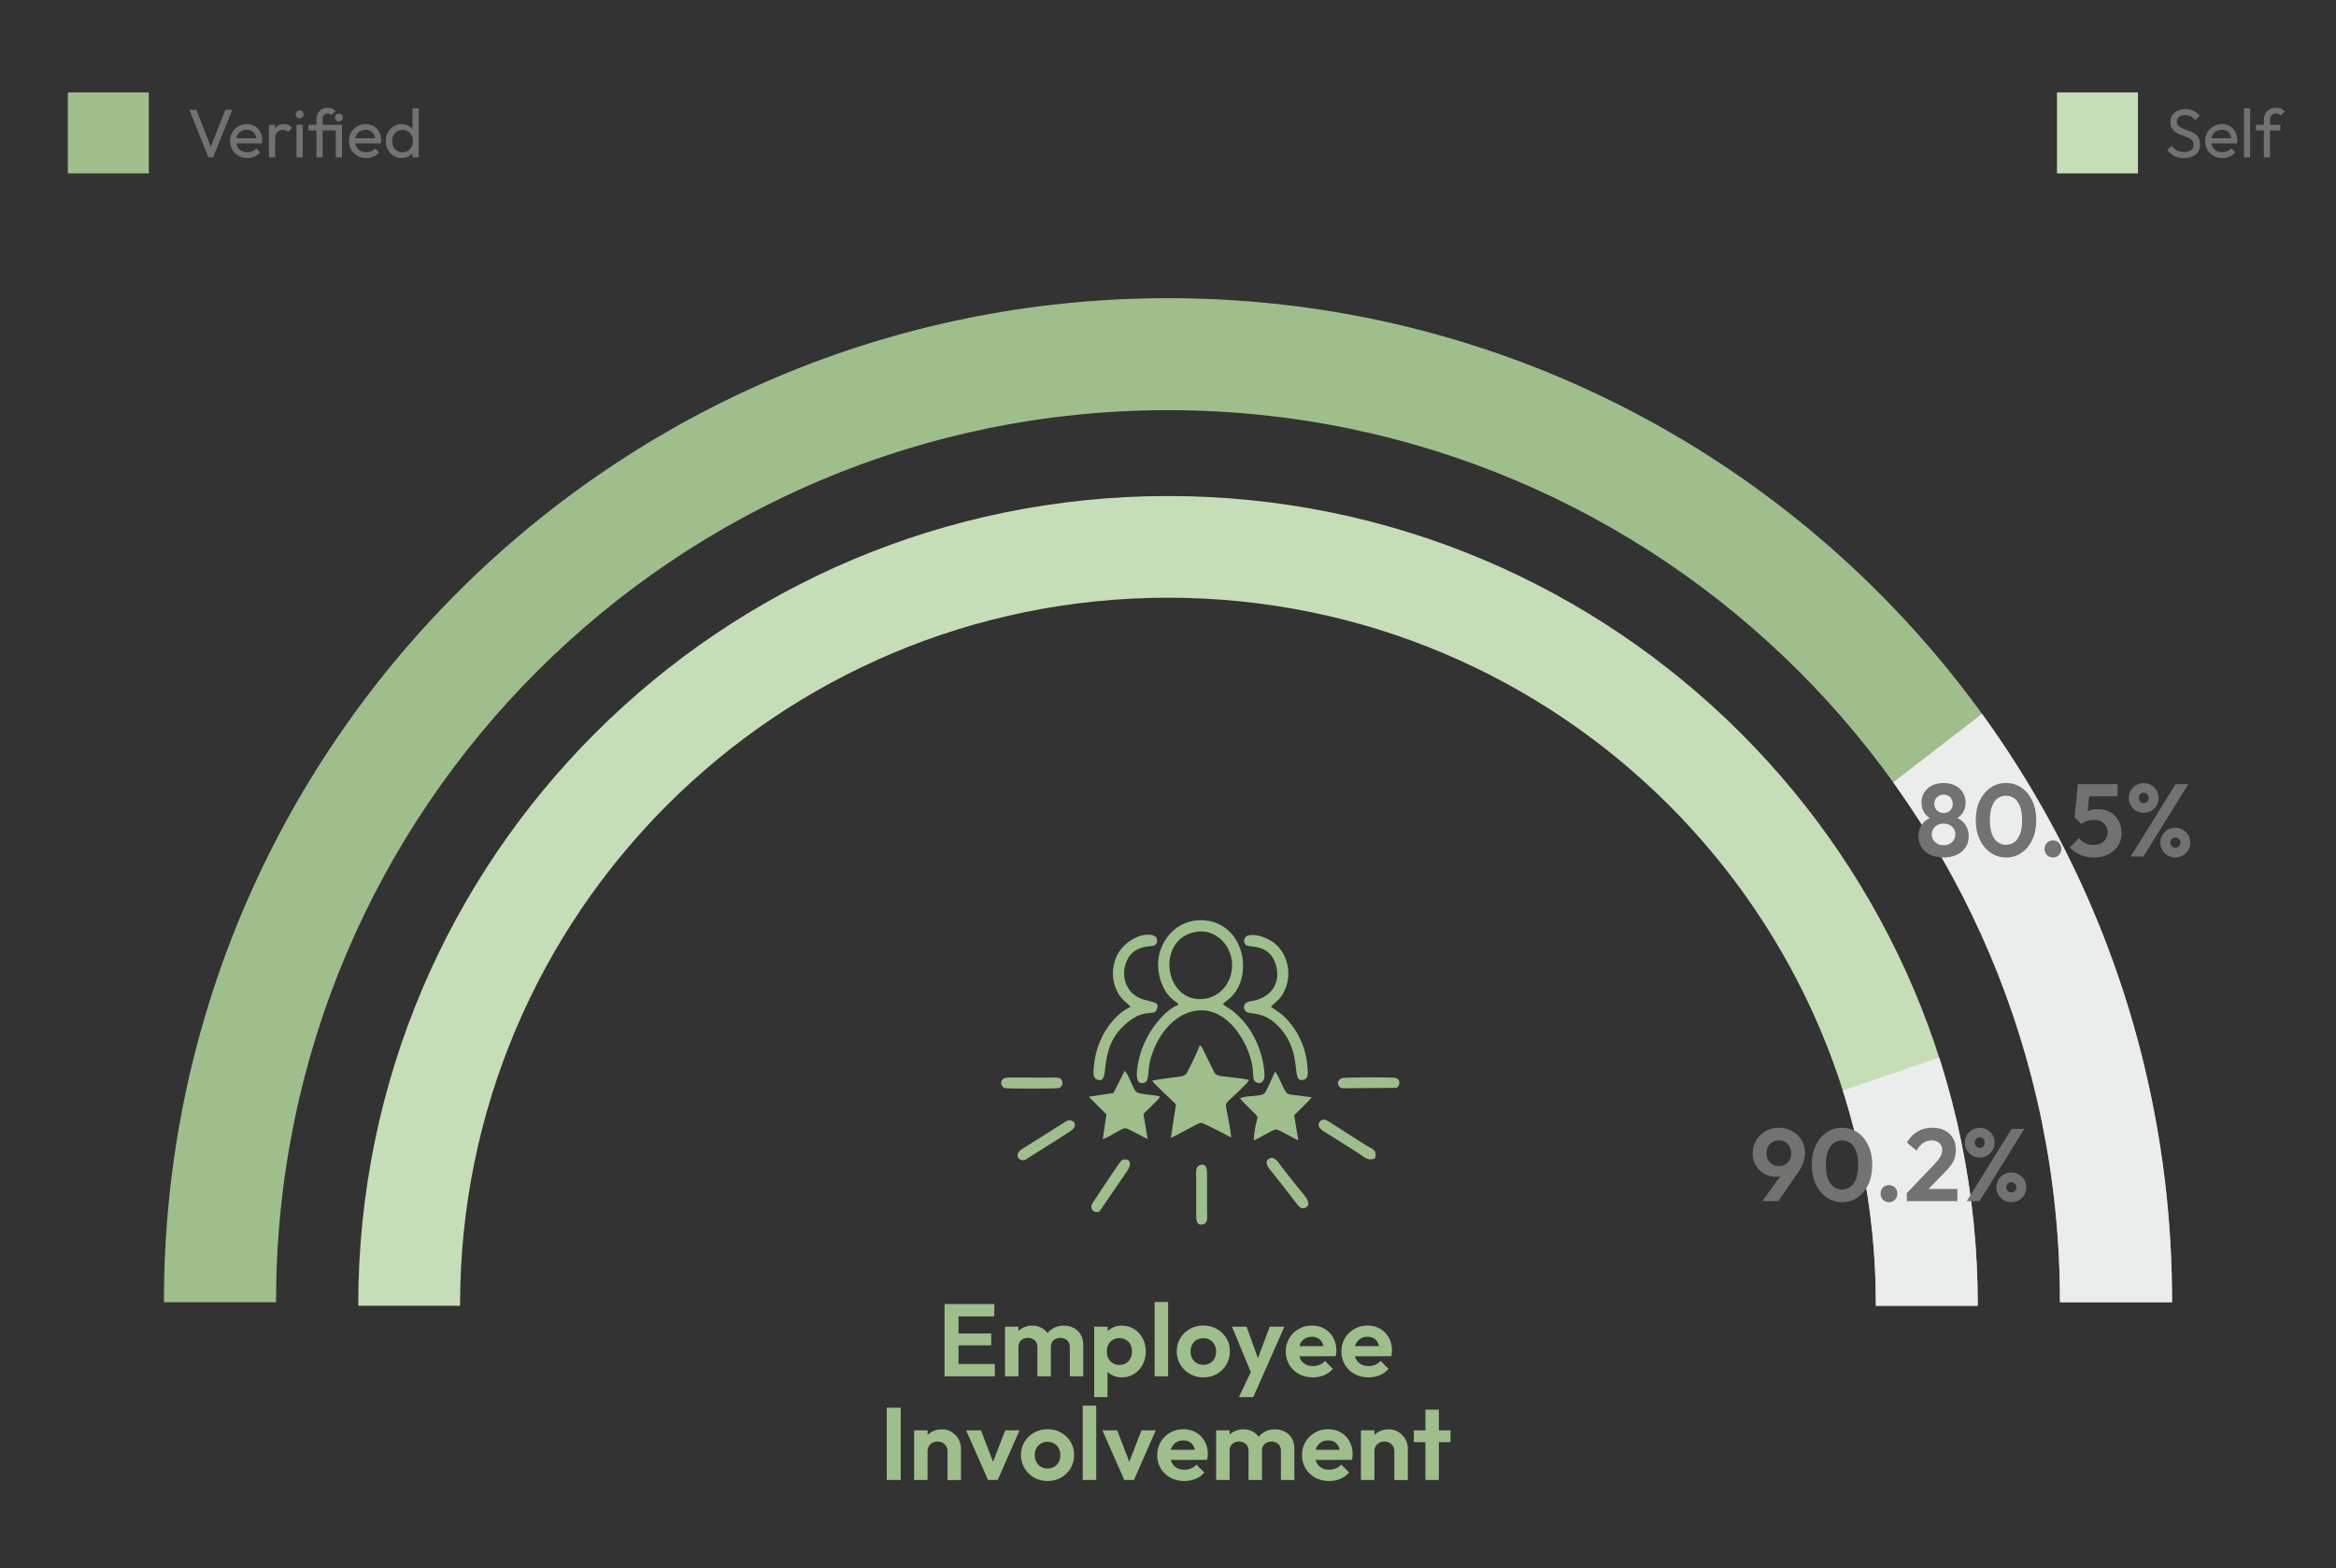 <?xml version="1.0" encoding="UTF-8"?>
<!DOCTYPE svg PUBLIC "-//W3C//DTD SVG 1.1//EN" "http://www.w3.org/Graphics/SVG/1.1/DTD/svg11.dtd">
<!-- Creator: CorelDRAW 2018 (64-Bit) -->
<svg xmlns="http://www.w3.org/2000/svg" xml:space="preserve" width="72.123mm" height="48.415mm" version="1.1" style="shape-rendering:geometricPrecision; text-rendering:geometricPrecision; image-rendering:optimizeQuality; fill-rule:evenodd; clip-rule:evenodd"
viewBox="0 0 3227.71 2166.71"
 xmlns:xlink="http://www.w3.org/1999/xlink">
 <rect x="0" y="0" width="3227.71" height="2166.71" fill="#333333" stroke="none"/>
 <defs>
  <style type="text/css">
   <![CDATA[
    .fil0 {fill:none}
    .fil4 {fill:#EBECEC}
    .fil5 {fill:#9EBE8C}
    .fil2 {fill:#9EBE8C}
    .fil3 {fill:#C6DEB7}
    .fil6 {fill:#727271;fill-rule:nonzero}
    .fil1 {fill:#9EBE8C;fill-rule:nonzero}
   ]]>
  </style>
   <clipPath id="id0">
    <path d="M495.03 1802.66c0,-617.08 500.9,-1117.31 1118.82,-1117.31 617.91,0 1118.81,500.24 1118.81,1117.31l-0.02 1.5 -140.67 0 0.02 -1.5c0,-539.49 -437.93,-976.84 -978.15,-976.84 -540.23,0 -978.16,437.34 -978.16,976.84l0.02 1.5 -140.67 0 -0.02 -1.5z"/>
   </clipPath>
   <clipPath id="id1">
    <path d="M226.52 1797.68c0,-765.32 621.12,-1385.72 1387.34,-1385.72 766.2,0 1387.33,620.41 1387.33,1385.72l-0.02 1.61 -154.92 0 0.02 -1.61c0,-679.85 -551.77,-1230.98 -1232.4,-1230.98 -680.65,0 -1232.41,551.13 -1232.41,1230.98l0.02 1.61 -154.92 0 -0.02 -1.61z"/>
   </clipPath>
 </defs>
 <g id="Layer_x0020_1">
  <polygon class="fil0" points="-0,0 3227.71,0 3227.71,2166.71 -0,2166.71 "/>
  <path class="fil1" d="M1305.09 1901.61l0 -99.89 19.32 0 0 99.89 -19.32 0zm14.21 0l0 -17.05 55.27 0 0 17.05 -55.27 0zm0 -42.77l0 -16.48 50.3 0 0 16.48 -50.3 0zm0 -40.07l0 -17.05 54.56 0 0 17.05 -54.56 0zm69.34 82.84l0 -68.63 18.61 0 0 68.63 -18.61 0zm44.76 0l0 -40.5c0,-3.98 -1.26,-7.08 -3.77,-9.3 -2.51,-2.23 -5.61,-3.34 -9.3,-3.34 -2.47,0 -4.69,0.5 -6.68,1.49 -1.99,0.99 -3.55,2.44 -4.69,4.33 -1.14,1.9 -1.71,4.17 -1.71,6.82l-7.25 -3.55c0,-5.3 1.16,-9.89 3.48,-13.78 2.32,-3.88 5.47,-6.89 9.45,-9.02 3.98,-2.13 8.48,-3.2 13.5,-3.2 4.73,0 9.04,1.07 12.93,3.2 3.88,2.13 6.96,5.12 9.24,8.95 2.27,3.84 3.41,8.45 3.41,13.85l0 44.05 -18.61 0zm44.76 0l0 -40.5c0,-3.98 -1.25,-7.08 -3.76,-9.3 -2.51,-2.23 -5.61,-3.34 -9.31,-3.34 -2.37,0 -4.57,0.5 -6.61,1.49 -2.04,0.99 -3.62,2.44 -4.76,4.33 -1.14,1.9 -1.71,4.17 -1.71,6.82l-10.66 -2.56c0.38,-5.5 1.85,-10.26 4.4,-14.28 2.56,-4.03 5.92,-7.15 10.09,-9.38 4.17,-2.22 8.81,-3.34 13.93,-3.34 5.12,0 9.71,1.07 13.78,3.2 4.07,2.13 7.29,5.18 9.66,9.16 2.37,3.98 3.55,8.72 3.55,14.21l0 43.48 -18.61 0zm71.76 1.42c-4.93,0 -9.38,-1.02 -13.36,-3.06 -3.98,-2.04 -7.15,-4.81 -9.52,-8.32 -2.37,-3.5 -3.65,-7.53 -3.84,-12.07l0 -24.3c0.19,-4.55 1.49,-8.59 3.91,-12.15 2.41,-3.55 5.59,-6.37 9.52,-8.45 3.93,-2.09 8.36,-3.13 13.29,-3.13 6.35,0 12.03,1.56 17.05,4.69 5.02,3.12 8.97,7.39 11.86,12.79 2.89,5.4 4.33,11.51 4.33,18.33 0,6.73 -1.45,12.79 -4.33,18.19 -2.89,5.4 -6.85,9.66 -11.86,12.79 -5.02,3.12 -10.7,4.69 -17.05,4.69zm-3.27 -17.19c3.41,0 6.44,-0.78 9.09,-2.35 2.65,-1.56 4.71,-3.74 6.18,-6.54 1.47,-2.79 2.21,-6.04 2.21,-9.73 0,-3.6 -0.74,-6.79 -2.21,-9.59 -1.47,-2.79 -3.53,-4.97 -6.18,-6.53 -2.65,-1.56 -5.68,-2.35 -9.09,-2.35 -3.32,0 -6.3,0.78 -8.95,2.35 -2.65,1.56 -4.71,3.74 -6.18,6.53 -1.47,2.8 -2.2,5.99 -2.2,9.59 0,3.7 0.73,6.94 2.2,9.73 1.47,2.8 3.5,4.98 6.11,6.54 2.6,1.56 5.61,2.35 9.02,2.35zm-34.81 44.48l0 -97.33 18.61 0 0 18.04 -3.13 16.63 2.99 16.62 0 46.04 -18.47 0zm83.55 -28.7l0 -102.73 18.61 0 0 102.73 -18.61 0zm67.35 1.42c-6.91,0 -13.14,-1.59 -18.68,-4.76 -5.54,-3.17 -9.95,-7.48 -13.22,-12.93 -3.27,-5.45 -4.9,-11.53 -4.9,-18.26 0,-6.73 1.61,-12.76 4.83,-18.12 3.22,-5.35 7.63,-9.62 13.22,-12.79 5.59,-3.17 11.79,-4.76 18.61,-4.76 7.01,0 13.29,1.59 18.83,4.76 5.54,3.17 9.92,7.44 13.14,12.79 3.22,5.35 4.83,11.39 4.83,18.12 0,6.73 -1.61,12.81 -4.83,18.26 -3.22,5.45 -7.6,9.76 -13.14,12.93 -5.54,3.17 -11.77,4.76 -18.68,4.76zm-0.14 -17.34c3.5,0 6.61,-0.78 9.31,-2.35 2.7,-1.56 4.78,-3.74 6.25,-6.53 1.47,-2.8 2.2,-5.99 2.2,-9.59 0,-3.6 -0.76,-6.77 -2.27,-9.52 -1.52,-2.75 -3.6,-4.9 -6.25,-6.46 -2.65,-1.57 -5.73,-2.35 -9.24,-2.35 -3.41,0 -6.44,0.78 -9.09,2.35 -2.65,1.56 -4.73,3.71 -6.25,6.46 -1.52,2.75 -2.27,5.92 -2.27,9.52 0,3.6 0.76,6.8 2.27,9.59 1.52,2.79 3.6,4.97 6.25,6.53 2.65,1.56 5.68,2.35 9.09,2.35zm68.35 16.48l-28.7 -69.2 20.18 0 19.04 52.86 -6.82 0 19.75 -52.86 20.32 0 -30.55 69.05 -13.21 0.14zm-19.04 28.14l20.89 -44.19 11.37 15.91 -12.5 28.28 -19.75 0zm102.02 -27.28c-7.2,0 -13.6,-1.54 -19.18,-4.62 -5.59,-3.08 -10.02,-7.32 -13.29,-12.72 -3.27,-5.4 -4.9,-11.56 -4.9,-18.47 0,-6.82 1.58,-12.9 4.76,-18.25 3.17,-5.35 7.51,-9.62 13,-12.79 5.5,-3.17 11.6,-4.76 18.33,-4.76 6.63,0 12.48,1.49 17.55,4.48 5.07,2.98 9.05,7.06 11.94,12.22 2.89,5.16 4.34,11.01 4.34,17.55 0,1.23 -0.07,2.49 -0.21,3.77 -0.14,1.28 -0.4,2.72 -0.78,4.33l-57.69 0.14 0 -13.93 49.02 -0.14 -7.53 5.83c-0.19,-4.07 -0.93,-7.48 -2.2,-10.23 -1.28,-2.75 -3.13,-4.86 -5.54,-6.32 -2.41,-1.47 -5.37,-2.2 -8.88,-2.2 -3.69,0 -6.91,0.83 -9.66,2.49 -2.75,1.66 -4.86,3.98 -6.32,6.96 -1.47,2.98 -2.2,6.51 -2.2,10.58 0,4.17 0.78,7.79 2.35,10.87 1.56,3.08 3.81,5.45 6.75,7.1 2.94,1.66 6.35,2.49 10.23,2.49 3.5,0 6.68,-0.59 9.52,-1.78 2.84,-1.18 5.31,-2.96 7.39,-5.33l10.94 10.94c-3.32,3.88 -7.37,6.82 -12.15,8.81 -4.78,1.99 -9.97,2.99 -15.56,2.99zm76.87 0c-7.2,0 -13.6,-1.54 -19.18,-4.62 -5.59,-3.08 -10.02,-7.32 -13.29,-12.72 -3.27,-5.4 -4.9,-11.56 -4.9,-18.47 0,-6.82 1.58,-12.9 4.76,-18.25 3.17,-5.35 7.51,-9.62 13,-12.79 5.5,-3.17 11.6,-4.76 18.33,-4.76 6.63,0 12.48,1.49 17.55,4.48 5.07,2.98 9.05,7.06 11.94,12.22 2.89,5.16 4.34,11.01 4.34,17.55 0,1.23 -0.07,2.49 -0.21,3.77 -0.14,1.28 -0.4,2.72 -0.78,4.33l-57.69 0.14 0 -13.93 49.02 -0.14 -7.53 5.83c-0.19,-4.07 -0.93,-7.48 -2.2,-10.23 -1.28,-2.75 -3.13,-4.86 -5.54,-6.32 -2.41,-1.47 -5.37,-2.2 -8.88,-2.2 -3.69,0 -6.91,0.83 -9.66,2.49 -2.75,1.66 -4.86,3.98 -6.32,6.96 -1.47,2.98 -2.2,6.51 -2.2,10.58 0,4.17 0.78,7.79 2.35,10.87 1.56,3.08 3.81,5.45 6.75,7.1 2.94,1.66 6.35,2.49 10.23,2.49 3.5,0 6.68,-0.59 9.52,-1.78 2.84,-1.18 5.31,-2.96 7.39,-5.33l10.94 10.94c-3.32,3.88 -7.37,6.82 -12.15,8.81 -4.78,1.99 -9.97,2.99 -15.56,2.99zm-665.55 141.8l0 -99.89 19.32 0 0 99.89 -19.32 0zm83.97 0l0 -39.36c0,-4.07 -1.28,-7.39 -3.84,-9.94 -2.56,-2.56 -5.87,-3.84 -9.94,-3.84 -2.65,0 -5.02,0.57 -7.11,1.71 -2.09,1.14 -3.72,2.75 -4.9,4.83 -1.19,2.09 -1.78,4.5 -1.78,7.25l-7.25 -3.69c0,-5.4 1.16,-10.11 3.48,-14.14 2.32,-4.03 5.54,-7.18 9.66,-9.45 4.12,-2.27 8.79,-3.41 14,-3.41 5.02,0 9.52,1.26 13.5,3.77 3.98,2.51 7.11,5.78 9.38,9.8 2.27,4.03 3.41,8.36 3.41,13l0 43.48 -18.62 0zm-46.18 0l0 -68.63 18.61 0 0 68.63 -18.61 0zm102.16 0l-30.26 -68.63 20.46 0 21.74 56.55 -10.09 0 21.88 -56.55 19.75 0 -30.12 68.63 -13.36 0zm82.27 1.42c-6.91,0 -13.14,-1.59 -18.68,-4.76 -5.54,-3.17 -9.95,-7.48 -13.22,-12.93 -3.27,-5.45 -4.9,-11.53 -4.9,-18.26 0,-6.73 1.61,-12.76 4.83,-18.12 3.22,-5.35 7.63,-9.62 13.22,-12.79 5.59,-3.17 11.79,-4.76 18.61,-4.76 7.01,0 13.29,1.59 18.83,4.76 5.54,3.17 9.92,7.44 13.14,12.79 3.22,5.35 4.83,11.39 4.83,18.12 0,6.73 -1.61,12.81 -4.83,18.26 -3.22,5.45 -7.6,9.76 -13.14,12.93 -5.54,3.17 -11.77,4.76 -18.68,4.76zm-0.14 -17.34c3.5,0 6.61,-0.78 9.31,-2.35 2.7,-1.56 4.78,-3.74 6.25,-6.53 1.47,-2.8 2.2,-5.99 2.2,-9.59 0,-3.6 -0.76,-6.77 -2.27,-9.52 -1.52,-2.75 -3.6,-4.9 -6.25,-6.46 -2.65,-1.57 -5.73,-2.35 -9.24,-2.35 -3.41,0 -6.44,0.78 -9.09,2.35 -2.65,1.56 -4.73,3.71 -6.25,6.46 -1.52,2.75 -2.27,5.92 -2.27,9.52 0,3.6 0.76,6.8 2.27,9.59 1.52,2.79 3.6,4.97 6.25,6.53 2.65,1.56 5.68,2.35 9.09,2.35zm48.74 15.91l0 -102.73 18.61 0 0 102.73 -18.61 0zm57.4 0l-30.26 -68.63 20.46 0 21.74 56.55 -10.09 0 21.88 -56.55 19.75 0 -30.12 68.63 -13.36 0zm82.84 1.42c-7.2,0 -13.6,-1.54 -19.18,-4.62 -5.59,-3.08 -10.02,-7.32 -13.29,-12.72 -3.27,-5.4 -4.9,-11.56 -4.9,-18.47 0,-6.82 1.58,-12.9 4.76,-18.25 3.17,-5.35 7.51,-9.62 13,-12.79 5.5,-3.17 11.6,-4.76 18.33,-4.76 6.63,0 12.48,1.49 17.55,4.48 5.07,2.98 9.05,7.06 11.94,12.22 2.89,5.16 4.34,11.01 4.34,17.55 0,1.23 -0.07,2.49 -0.21,3.77 -0.14,1.28 -0.4,2.72 -0.78,4.33l-57.69 0.14 0 -13.93 49.02 -0.14 -7.53 5.83c-0.19,-4.07 -0.93,-7.48 -2.2,-10.23 -1.28,-2.75 -3.13,-4.86 -5.54,-6.32 -2.41,-1.47 -5.37,-2.2 -8.88,-2.2 -3.69,0 -6.91,0.83 -9.66,2.49 -2.75,1.66 -4.86,3.98 -6.32,6.96 -1.47,2.98 -2.2,6.51 -2.2,10.58 0,4.17 0.78,7.79 2.35,10.87 1.56,3.08 3.81,5.45 6.75,7.1 2.94,1.66 6.35,2.49 10.23,2.49 3.5,0 6.68,-0.59 9.52,-1.78 2.84,-1.18 5.31,-2.96 7.39,-5.33l10.94 10.94c-3.32,3.88 -7.37,6.82 -12.15,8.81 -4.78,1.99 -9.97,2.99 -15.56,2.99zm44.05 -1.42l0 -68.63 18.61 0 0 68.63 -18.61 0zm44.76 0l0 -40.5c0,-3.98 -1.26,-7.08 -3.77,-9.3 -2.51,-2.23 -5.61,-3.34 -9.3,-3.34 -2.47,0 -4.69,0.5 -6.68,1.49 -1.99,0.99 -3.55,2.44 -4.69,4.33 -1.14,1.9 -1.71,4.17 -1.71,6.82l-7.25 -3.55c0,-5.3 1.16,-9.89 3.48,-13.78 2.32,-3.88 5.47,-6.89 9.45,-9.02 3.98,-2.13 8.48,-3.2 13.5,-3.2 4.73,0 9.04,1.07 12.93,3.2 3.88,2.13 6.96,5.12 9.24,8.95 2.27,3.84 3.41,8.45 3.41,13.85l0 44.05 -18.61 0zm44.76 0l0 -40.5c0,-3.98 -1.25,-7.08 -3.76,-9.3 -2.51,-2.23 -5.61,-3.34 -9.31,-3.34 -2.37,0 -4.57,0.5 -6.61,1.49 -2.04,0.99 -3.62,2.44 -4.76,4.33 -1.14,1.9 -1.71,4.17 -1.71,6.82l-10.66 -2.56c0.38,-5.5 1.85,-10.26 4.4,-14.28 2.56,-4.03 5.92,-7.15 10.09,-9.38 4.17,-2.22 8.81,-3.34 13.93,-3.34 5.12,0 9.71,1.07 13.78,3.2 4.07,2.13 7.29,5.18 9.66,9.16 2.37,3.98 3.55,8.72 3.55,14.21l0 43.48 -18.61 0zm66.5 1.42c-7.2,0 -13.6,-1.54 -19.18,-4.62 -5.59,-3.08 -10.02,-7.32 -13.29,-12.72 -3.27,-5.4 -4.9,-11.56 -4.9,-18.47 0,-6.82 1.58,-12.9 4.76,-18.25 3.17,-5.35 7.51,-9.62 13,-12.79 5.5,-3.17 11.6,-4.76 18.33,-4.76 6.63,0 12.48,1.49 17.55,4.48 5.07,2.98 9.05,7.06 11.94,12.22 2.89,5.16 4.34,11.01 4.34,17.55 0,1.23 -0.07,2.49 -0.21,3.77 -0.14,1.28 -0.4,2.72 -0.78,4.33l-57.69 0.14 0 -13.93 49.02 -0.14 -7.53 5.83c-0.19,-4.07 -0.93,-7.48 -2.2,-10.23 -1.28,-2.75 -3.13,-4.86 -5.54,-6.32 -2.41,-1.47 -5.37,-2.2 -8.88,-2.2 -3.69,0 -6.91,0.83 -9.66,2.49 -2.75,1.66 -4.86,3.98 -6.32,6.96 -1.47,2.98 -2.2,6.51 -2.2,10.58 0,4.17 0.78,7.79 2.35,10.87 1.56,3.08 3.81,5.45 6.75,7.1 2.94,1.66 6.35,2.49 10.23,2.49 3.5,0 6.68,-0.59 9.52,-1.78 2.84,-1.18 5.31,-2.96 7.39,-5.33l10.94 10.94c-3.32,3.88 -7.37,6.82 -12.15,8.81 -4.78,1.99 -9.97,2.99 -15.56,2.99zm90.23 -1.42l0 -39.36c0,-4.07 -1.28,-7.39 -3.84,-9.94 -2.56,-2.56 -5.87,-3.84 -9.94,-3.84 -2.65,0 -5.02,0.57 -7.11,1.71 -2.09,1.14 -3.72,2.75 -4.9,4.83 -1.19,2.09 -1.78,4.5 -1.78,7.25l-7.25 -3.69c0,-5.4 1.16,-10.11 3.48,-14.14 2.32,-4.03 5.54,-7.18 9.66,-9.45 4.12,-2.27 8.79,-3.41 14,-3.41 5.02,0 9.52,1.26 13.5,3.77 3.98,2.51 7.11,5.78 9.38,9.8 2.27,4.03 3.41,8.36 3.41,13l0 43.48 -18.62 0zm-46.18 0l0 -68.63 18.61 0 0 68.63 -18.61 0zm89.09 0l0 -97.19 18.61 0 0 97.19 -18.61 0zm-16.06 -52.29l0 -16.34 50.73 0 0 16.34 -50.73 0z"/>
  <path class="fil2" d="M1628.6 1388.22c-16.57,5.48 -35.12,28.71 -43.35,44.62 -5.49,10.62 -9.13,19.57 -11.86,32.22 -1.87,8.67 -7.57,35.67 7.61,30.95 7.93,-2.47 3.44,-14.81 9.3,-34.83 18.31,-62.52 81.19,-93.49 122.5,-31.52 9.01,13.52 16.17,30.45 18.22,47.73 0.88,7.37 -0.9,15.57 5.21,18.25 6.35,2.8 10.79,-2.18 10.96,-9.23 0.14,-5.94 -1.24,-14.5 -2.46,-20.37 -5.71,-27.46 -20.21,-52.24 -41.11,-68.99 -4.47,-3.58 -9.08,-5.67 -13.9,-9.38l2.77 -3.12c1.33,-1.18 1.79,-1.35 3.29,-2.44 38.88,-28.41 25.15,-110.02 -36.2,-110.7 -29.59,-0.33 -50.25,20.75 -57.07,44.15 -6.85,23.52 2.14,53.79 18.9,66.18l5.31 4.14c1.61,1.71 0.38,0.21 1.87,2.34zm25.08 -100.87c-58.05,8.66 -45.54,100.47 11.09,92.6 22.7,-3.16 40.33,-25.32 37.34,-52.24 -2.56,-22.98 -22.91,-44.18 -48.43,-40.37z"/>
  <path class="fil2" d="M1591.95 1493.04c1.9,3.96 26.92,26.68 32.9,32.74l-7.06 46.4c7.82,-2.86 37.55,-20.9 41.78,-20.91 3.06,-0.01 37.41,18.04 41.49,20.43 0.17,-5.73 -4.78,-29.97 -6.37,-38.3 -2.14,-11.29 -1.24,-7.96 16.66,-25.51 2.81,-2.76 4.8,-4.69 7.6,-7.47 1.36,-1.35 2.23,-2.13 3.51,-3.48l3.26 -4.82c-5.71,-1.8 -17.7,-2.75 -24.28,-3.66 -9.48,-1.31 -20.05,-1.07 -23.05,-5.78l-9.66 -19.39c-1.5,-3.08 -2.75,-5.78 -4.54,-9.37 -0.87,-1.75 -1.4,-3 -2.28,-4.62 -0.11,-0.21 -1.29,-2.2 -1.34,-2.28l-2.72 -2.96c-3.46,9.31 -12.73,28.76 -18.12,38.63 -2.89,5.29 -10.16,4.47 -22.76,6.44 -8.19,1.28 -17,2.3 -25.02,3.91z"/>
  <path class="fil2" d="M1562.08 1391.2c-17.99,8.31 -33.2,26.53 -42.03,47.31 -4.74,11.15 -7.55,22.23 -8.66,35.14 -0.62,7.21 -1.65,15.45 3.99,17.74 21,8.53 -0.36,-38.59 37.03,-73.94 27.94,-26.42 40.77,-12.56 45.53,-21.81 9.04,-17.57 -21.61,-6.31 -37.13,-27.58 -7.04,-9.65 -9.69,-21.9 -5.87,-35.13 8.17,-28.27 34.87,-24.25 39.74,-26.49 6.23,-2.87 5.18,-11.53 -0.41,-13.77 -14.2,-5.69 -45.39,7.2 -53.91,35.01 -3.91,12.76 -3.39,26.58 1.55,38.43 2.33,5.58 4.77,9.38 8.39,13.64 3.37,3.97 9.61,8.23 11.77,11.46z"/>
  <path class="fil2" d="M1756.14 1391.17c2.95,-3.95 7.77,-6.85 11.15,-10.72 19.74,-22.64 16.3,-59.95 -7.29,-78.09 -6.49,-4.99 -23.36,-12.95 -35.29,-9.85 -6.56,1.71 -7.39,9.84 -3.03,13.33 4.6,3.67 31.96,-2.17 40.95,26.35 7.64,24.23 -4.39,47.02 -35.62,51.43 -5.72,0.81 -10.56,5.33 -7.06,12.05 4.42,8.48 22.62,-1.77 45.76,21.68 37.32,37.82 15.64,80.66 36.09,74.35 6.61,-2.04 5.28,-10.35 4.82,-16.7 -1.75,-24.21 -10.54,-45.97 -25.73,-63.54 -8.27,-9.57 -12.57,-12.15 -24.75,-20.29z"/>
  <path class="fil2" d="M1713.38 1517.66c1.52,2.19 7.04,7.6 9.92,10.58 22.86,23.58 11.9,4.14 8.91,47.47 6.87,-2.25 25.97,-15.14 30.64,-15.14 5.28,0 23.15,12.11 31.04,14.75l-5.72 -34.38c5.86,-6.2 20.93,-19.99 24.07,-24.93 -5.92,-0.62 -12.43,-1.62 -18.47,-2.43 -6.51,-0.88 -14.17,-0.44 -17.14,-4.97 -5.78,-8.78 -8.73,-20.59 -14.75,-28.06 -2,4.59 -11.94,26.57 -13.92,29.18 -4.83,6.38 -26.87,2.99 -34.57,7.94z"/>
  <path class="fil2" d="M1538.57 1510.11l-34.2 5.2 24.44 24.39 -5.06 34.22c7.93,-2.3 25.9,-14.76 30.43,-15.18 4.2,-0.39 25.01,12.68 31.53,14.72l-5.69 -33.72c0.7,-3.13 20.24,-18.84 22.7,-24.49 -6.68,-3.41 -29.77,-2 -33.83,-7.79 -5.36,-7.63 -9.15,-22.3 -14.9,-27.99l-15.42 30.64z"/>
  <path class="fil2" d="M1899.88 1600.29c3.67,-11.94 -4.51,-12.81 -13.22,-18.42 -7.01,-4.51 -13.73,-8.78 -20.63,-13.06l-30.42 -19.49c-3.84,-2.53 -8.63,-3.68 -11.84,0.23 -6.9,8.43 7.03,14.63 12.25,17.94 7.01,4.43 13.65,8.53 20.65,13 7.75,4.95 13.22,8.33 20.59,13.11 7.53,4.88 12.99,11.34 22.62,6.68z"/>
  <path class="fil2" d="M1473.87 1548.78l-61.33 38.55c-12.89,8.21 -4.35,18.55 4.41,14.97l40.55 -25.62c7.48,-4.62 13.13,-8.5 20.48,-13.13 14.55,-9.15 3.96,-18.72 -4.11,-14.77z"/>
  <path class="fil2" d="M1388.99 1489.29c-8.04,2.46 -6.72,12.16 -0.62,14.04 3.79,1.17 72.19,0.82 74.73,0.02 6.38,-2.01 6.95,-12.05 -0.16,-14.07 -3.44,-0.98 -20.15,-0.35 -25,-0.35 -7.54,0 -45.07,-0.83 -48.95,0.36z"/>
  <path class="fil2" d="M1753.36 1600.98c-8.52,5.13 1.69,15.33 5.18,19.62 5.1,6.27 9.42,12.11 14.33,18.21l20.79 26.8c2.67,3.17 6.44,5.2 10.83,2.76 10.18,-5.64 -5.52,-20.52 -11.85,-28.46l-20.94 -26.6c-3.69,-4.71 -10.05,-17.32 -18.33,-12.33z"/>
  <path class="fil2" d="M1550.12 1603c-3.2,2.02 -31.94,46.7 -38.28,55.86 -2.19,3.17 -5.02,6.55 -3.37,11.1 1.41,3.89 6.29,6.2 10.97,3.57l38.18 -55.89c10.16,-15.41 -3.02,-17.48 -7.5,-14.64z"/>
  <path class="fil2" d="M1853.7 1489.83c-7.72,3.55 -5.87,12.24 1.01,13.75l74.63 -0.55c5.44,-2.31 6.59,-12.24 -1.96,-13.87 -4.22,-0.81 -69.89,-1.07 -73.68,0.67z"/>
  <path class="fil2" d="M1657.9 1609.78c-7.01,2.31 -5.02,12.31 -5.01,19.29l-0.03 48.77c-0.07,7.42 -0,16.24 9.82,13.66 7.05,-1.85 5.12,-11.31 5.11,-19.49l0.03 -48.76c0.08,-7.45 -0.29,-16.64 -9.92,-13.46z"/>
  <path class="fil3" d="M495.03 1802.66c0,-617.08 500.9,-1117.31 1118.82,-1117.31 617.91,0 1118.81,500.24 1118.81,1117.31l-0.02 1.5 -140.67 0 0.02 -1.5c0,-539.49 -437.93,-976.84 -978.15,-976.84 -540.23,0 -978.16,437.34 -978.16,976.84l0.02 1.5 -140.67 0 -0.02 -1.5z"/>
  <g style="clip-path:url(#id0)">
   <g id="_2036252428128">
    <polygon id="1" class="fil4" points="2572.2,1908.71 2514.93,1517.59 2702.97,1452.91 2789.9,1812.95 "/>
   </g>
  </g>
  <path class="fil0" d="M495.03 1802.66c0,-617.08 500.9,-1117.31 1118.82,-1117.31 617.91,0 1118.81,500.24 1118.81,1117.31l-0.02 1.5 -140.67 0 0.02 -1.5c0,-539.49 -437.93,-976.84 -978.15,-976.84 -540.23,0 -978.16,437.34 -978.16,976.84l0.02 1.5 -140.67 0 -0.02 -1.5z"/>
  <path class="fil5" d="M226.52 1797.68c0,-765.32 621.12,-1385.72 1387.34,-1385.72 766.2,0 1387.33,620.41 1387.33,1385.72l-0.02 1.61 -154.92 0 0.02 -1.61c0,-679.85 -551.77,-1230.98 -1232.4,-1230.98 -680.65,0 -1232.41,551.13 -1232.41,1230.98l0.02 1.61 -154.92 0 -0.02 -1.61z"/>
  <g style="clip-path:url(#id1)">
   <g id="_2036252413088">
    <polygon id="1" class="fil4" points="2703.89,1891.81 2588.53,1101.97 2756.67,972.36 3237.65,1864.58 "/>
   </g>
  </g>
  <path class="fil0" d="M226.52 1797.68c0,-765.32 621.12,-1385.72 1387.34,-1385.72 766.2,0 1387.33,620.41 1387.33,1385.72l-0.02 1.61 -154.92 0 0.02 -1.61c0,-679.85 -551.77,-1230.98 -1232.4,-1230.98 -680.65,0 -1232.41,551.13 -1232.41,1230.98l0.02 1.61 -154.92 0 -0.02 -1.61z"/>
  <path class="fil6" d="M2435.05 1659.57l30.41 -42.35 6.96 -2.13c-1.14,2.18 -2.44,4.1 -3.91,5.76 -1.47,1.66 -3.34,2.91 -5.61,3.76 -2.27,0.85 -5.25,1.28 -8.95,1.28 -5.87,0 -11.25,-1.4 -16.13,-4.19 -4.88,-2.8 -8.78,-6.65 -11.72,-11.58 -2.94,-4.93 -4.4,-10.56 -4.4,-16.91 0,-6.44 1.61,-12.34 4.83,-17.69 3.22,-5.35 7.58,-9.59 13.07,-12.72 5.5,-3.12 11.6,-4.69 18.33,-4.69 6.82,0 12.96,1.57 18.4,4.69 5.45,3.13 9.76,7.29 12.93,12.5 3.17,5.21 4.76,11.04 4.76,17.48 0,8.81 -3.08,17.72 -9.24,26.71l-27.71 40.07 -22.03 0zm22.88 -48.45c3.32,0 6.25,-0.76 8.81,-2.27 2.56,-1.51 4.57,-3.62 6.04,-6.32 1.47,-2.7 2.2,-5.71 2.2,-9.02 0,-3.5 -0.73,-6.58 -2.2,-9.24 -1.47,-2.65 -3.48,-4.76 -6.04,-6.32 -2.56,-1.57 -5.5,-2.35 -8.81,-2.35 -3.32,0 -6.27,0.78 -8.88,2.35 -2.6,1.56 -4.65,3.67 -6.11,6.32 -1.47,2.65 -2.2,5.73 -2.2,9.24 0,3.41 0.73,6.44 2.2,9.09 1.47,2.65 3.53,4.74 6.18,6.25 2.65,1.52 5.59,2.27 8.81,2.27zm87.53 49.88c-7.86,0 -14.97,-2.13 -21.31,-6.4 -6.35,-4.26 -11.39,-10.28 -15.14,-18.05 -3.74,-7.76 -5.61,-16.81 -5.61,-27.14 0,-10.32 1.85,-19.32 5.54,-26.99 3.7,-7.68 8.69,-13.64 14.99,-17.91 6.3,-4.26 13.33,-6.4 21.1,-6.4 7.96,0 15.09,2.13 21.38,6.4 6.3,4.26 11.3,10.26 14.99,17.98 3.69,7.72 5.54,16.79 5.54,27.21 0,10.32 -1.85,19.35 -5.54,27.07 -3.7,7.72 -8.67,13.69 -14.92,17.91 -6.25,4.22 -13.26,6.32 -21.03,6.32zm-0.28 -17.48c4.55,0 8.48,-1.28 11.79,-3.84 3.32,-2.56 5.89,-6.35 7.74,-11.37 1.85,-5.02 2.77,-11.27 2.77,-18.76 0,-7.48 -0.92,-13.73 -2.77,-18.76 -1.85,-5.02 -4.45,-8.78 -7.81,-11.3 -3.37,-2.51 -7.32,-3.77 -11.86,-3.77 -4.45,0 -8.34,1.26 -11.65,3.77 -3.32,2.51 -5.89,6.25 -7.74,11.22 -1.85,4.97 -2.77,11.2 -2.77,18.68 0,7.58 0.92,13.88 2.77,18.9 1.85,5.02 4.43,8.81 7.74,11.37 3.32,2.56 7.25,3.84 11.8,3.84zm64.93 17.48c-3.41,0 -6.2,-1.14 -8.38,-3.41 -2.18,-2.27 -3.27,-5.07 -3.27,-8.38 0,-3.32 1.09,-6.11 3.27,-8.38 2.18,-2.27 4.97,-3.41 8.38,-3.41 3.32,0 6.06,1.14 8.24,3.41 2.17,2.27 3.27,5.07 3.27,8.38 0,3.32 -1.09,6.11 -3.27,8.38 -2.18,2.28 -4.93,3.41 -8.24,3.41zm24.58 -12.51l37.65 -39.36c2.65,-2.84 4.81,-5.37 6.47,-7.6 1.66,-2.22 2.86,-4.36 3.62,-6.4 0.76,-2.04 1.14,-4.09 1.14,-6.18 0,-4.17 -1.35,-7.43 -4.05,-9.81 -2.7,-2.37 -6.18,-3.55 -10.45,-3.55 -4.36,0 -8.22,1.14 -11.58,3.41 -3.36,2.27 -6.51,5.87 -9.45,10.8l-13.22 -11.23c3.98,-6.72 8.93,-11.81 14.85,-15.27 5.92,-3.45 12.72,-5.19 20.39,-5.19 6.54,0 12.24,1.28 17.12,3.84 4.88,2.56 8.65,6.11 11.3,10.66 2.65,4.55 3.98,9.85 3.98,15.91 0,4.07 -0.5,7.77 -1.49,11.08 -0.99,3.32 -2.65,6.61 -4.97,9.88 -2.32,3.27 -5.52,6.94 -9.59,11.01l-27.42 27.99 -24.3 0zm0 11.09l0 -11.09 16.48 -5.68 53.43 0 0 16.77 -69.91 0zm100.6 -60.25c-3.7,0 -7.13,-0.92 -10.3,-2.77 -3.17,-1.85 -5.66,-4.34 -7.46,-7.46 -1.8,-3.13 -2.7,-6.58 -2.7,-10.37 0,-3.88 0.9,-7.34 2.7,-10.37 1.8,-3.03 4.26,-5.47 7.39,-7.32 3.13,-1.84 6.58,-2.77 10.37,-2.77 3.88,0 7.41,0.93 10.58,2.77 3.17,1.85 5.66,4.29 7.46,7.32 1.8,3.03 2.7,6.49 2.7,10.37 0,3.79 -0.92,7.25 -2.77,10.37 -1.85,3.12 -4.31,5.61 -7.39,7.46 -3.08,1.85 -6.61,2.77 -10.58,2.77zm0 -13.5c2.18,0 3.88,-0.66 5.12,-1.99 1.23,-1.32 1.85,-3.03 1.85,-5.12 0,-2.08 -0.64,-3.79 -1.92,-5.12 -1.28,-1.32 -2.96,-1.99 -5.04,-1.99 -1.99,0 -3.6,0.66 -4.83,1.99 -1.23,1.33 -1.84,3.03 -1.84,5.12 0,2.09 0.61,3.79 1.84,5.12 1.23,1.33 2.84,1.99 4.83,1.99zm43.76 75.17c-3.79,0 -7.25,-0.93 -10.37,-2.77 -3.12,-1.84 -5.61,-4.31 -7.46,-7.39 -1.85,-3.08 -2.77,-6.56 -2.77,-10.44 0,-3.88 0.92,-7.34 2.77,-10.37 1.85,-3.03 4.31,-5.47 7.39,-7.32 3.08,-1.85 6.56,-2.77 10.45,-2.77 3.88,0 7.39,0.92 10.51,2.77 3.13,1.85 5.61,4.29 7.46,7.32 1.85,3.03 2.77,6.49 2.77,10.37 0,3.88 -0.92,7.36 -2.77,10.44 -1.85,3.08 -4.31,5.54 -7.39,7.39 -3.08,1.85 -6.61,2.77 -10.58,2.77zm0 -13.5c2.08,0 3.79,-0.66 5.12,-1.99 1.32,-1.33 1.99,-3.03 1.99,-5.12 0,-1.99 -0.68,-3.65 -2.06,-4.98 -1.37,-1.32 -3.06,-1.99 -5.04,-1.99 -1.99,0 -3.62,0.66 -4.9,1.99 -1.28,1.33 -1.92,2.99 -1.92,4.98 0,2.08 0.64,3.79 1.92,5.12 1.28,1.32 2.91,1.99 4.9,1.99zm-61.53 12.08l61.95 -99.89 17.62 0 -61.95 99.89 -17.62 0z"/>
  <path class="fil6" d="M2685.51 1184.71c-7.11,0 -13.24,-1.24 -18.4,-3.7 -5.16,-2.46 -9.19,-5.92 -12.08,-10.37 -2.89,-4.45 -4.33,-9.47 -4.33,-15.06 0,-4.64 0.9,-8.86 2.7,-12.65 1.8,-3.79 4.38,-6.99 7.74,-9.59 3.37,-2.6 7.32,-4.43 11.87,-5.47l-0.43 4.69c-3.79,-0.94 -7.01,-2.6 -9.66,-4.97 -2.65,-2.37 -4.64,-5.19 -5.97,-8.45 -1.33,-3.27 -1.99,-6.65 -1.99,-10.16 0,-5.4 1.3,-10.14 3.91,-14.21 2.6,-4.07 6.21,-7.25 10.8,-9.52 4.6,-2.27 9.88,-3.41 15.85,-3.41 5.97,0 11.22,1.14 15.77,3.41 4.55,2.27 8.12,5.45 10.73,9.52 2.6,4.07 3.91,8.81 3.91,14.21 0,3.5 -0.66,6.89 -1.99,10.16 -1.33,3.27 -3.29,6.09 -5.9,8.45 -2.6,2.37 -5.85,4.03 -9.73,4.97l-0.43 -4.69c4.64,1.04 8.62,2.87 11.94,5.47 3.32,2.6 5.87,5.8 7.67,9.59 1.8,3.79 2.7,8.01 2.7,12.65 0,5.59 -1.42,10.61 -4.26,15.06 -2.84,4.45 -6.87,7.91 -12.08,10.37 -5.21,2.46 -11.32,3.7 -18.33,3.7zm0 -16.91c3.12,0 5.92,-0.64 8.38,-1.92 2.46,-1.28 4.38,-3.06 5.76,-5.33 1.37,-2.27 2.06,-4.83 2.06,-7.68 0,-2.94 -0.68,-5.51 -2.06,-7.74 -1.37,-2.22 -3.29,-3.98 -5.76,-5.26 -2.47,-1.28 -5.26,-1.92 -8.38,-1.92 -3.22,0 -6.04,0.64 -8.46,1.92 -2.41,1.28 -4.33,3.03 -5.75,5.26 -1.42,2.23 -2.13,4.81 -2.13,7.74 0,2.84 0.71,5.4 2.13,7.68 1.42,2.27 3.34,4.05 5.75,5.33 2.42,1.28 5.24,1.92 8.46,1.92zm0 -44.48c3.69,0 6.72,-1.18 9.09,-3.55 2.37,-2.37 3.55,-5.4 3.55,-9.09 0,-3.79 -1.18,-6.87 -3.55,-9.24 -2.37,-2.37 -5.4,-3.55 -9.09,-3.55 -3.7,0 -6.75,1.19 -9.17,3.55 -2.42,2.37 -3.62,5.4 -3.62,9.09 0,3.79 1.21,6.87 3.62,9.24 2.41,2.37 5.47,3.55 9.17,3.55zm86.53 61.39c-7.86,0 -14.97,-2.13 -21.31,-6.4 -6.35,-4.26 -11.39,-10.28 -15.14,-18.05 -3.74,-7.76 -5.61,-16.81 -5.61,-27.14 0,-10.32 1.85,-19.32 5.54,-26.99 3.7,-7.68 8.69,-13.64 14.99,-17.91 6.3,-4.26 13.33,-6.4 21.1,-6.4 7.96,0 15.09,2.13 21.38,6.4 6.3,4.26 11.3,10.26 14.99,17.98 3.69,7.72 5.54,16.79 5.54,27.21 0,10.32 -1.85,19.35 -5.54,27.07 -3.7,7.72 -8.67,13.69 -14.92,17.91 -6.25,4.22 -13.26,6.32 -21.03,6.32zm-0.28 -17.48c4.55,0 8.48,-1.28 11.79,-3.84 3.32,-2.56 5.89,-6.35 7.74,-11.37 1.85,-5.02 2.77,-11.27 2.77,-18.76 0,-7.48 -0.92,-13.73 -2.77,-18.76 -1.85,-5.02 -4.45,-8.78 -7.81,-11.3 -3.37,-2.51 -7.32,-3.77 -11.86,-3.77 -4.45,0 -8.34,1.26 -11.65,3.77 -3.32,2.51 -5.89,6.25 -7.74,11.22 -1.85,4.97 -2.77,11.2 -2.77,18.68 0,7.58 0.92,13.88 2.77,18.9 1.85,5.02 4.43,8.81 7.74,11.37 3.32,2.56 7.25,3.84 11.8,3.84zm64.93 17.48c-3.41,0 -6.2,-1.14 -8.38,-3.41 -2.18,-2.27 -3.27,-5.07 -3.27,-8.38 0,-3.32 1.09,-6.11 3.27,-8.38 2.18,-2.27 4.97,-3.41 8.38,-3.41 3.32,0 6.06,1.14 8.24,3.41 2.17,2.27 3.27,5.07 3.27,8.38 0,3.32 -1.09,6.11 -3.27,8.38 -2.18,2.28 -4.93,3.41 -8.24,3.41zm56.41 0c-6.92,0 -13.22,-1.21 -18.9,-3.62 -5.68,-2.42 -10.42,-5.9 -14.21,-10.45l12.79 -12.65c1.9,2.84 4.62,5.12 8.17,6.82 3.55,1.71 7.46,2.56 11.72,2.56 3.88,0 7.27,-0.71 10.16,-2.13 2.89,-1.42 5.16,-3.44 6.82,-6.04 1.66,-2.6 2.49,-5.66 2.49,-9.17 0,-3.69 -0.83,-6.82 -2.49,-9.38 -1.66,-2.56 -3.86,-4.5 -6.61,-5.83 -2.75,-1.32 -5.83,-1.99 -9.24,-1.99 -3.6,0 -6.84,0.45 -9.73,1.35 -2.89,0.9 -5.66,2.35 -8.31,4.34l1.14 -12.22c1.8,-1.89 3.7,-3.43 5.68,-4.62 1.99,-1.18 4.24,-2.08 6.75,-2.7 2.51,-0.61 5.47,-0.92 8.88,-0.92 7.29,0 13.38,1.49 18.25,4.48 4.88,2.99 8.6,6.96 11.16,11.94 2.56,4.97 3.84,10.44 3.84,16.41 0,6.53 -1.61,12.36 -4.83,17.48 -3.22,5.12 -7.7,9.12 -13.43,12.01 -5.73,2.89 -12.43,4.34 -20.1,4.34zm-17.34 -46.18l-9.24 -9.09 4.55 -46.04 17.48 0 -5.12 46.74 -7.68 8.39zm-1.71 -38.37l-2.99 -16.76 54.85 0 0 16.76 -51.86 0zm87.81 22.88c-3.7,0 -7.13,-0.92 -10.3,-2.77 -3.17,-1.85 -5.66,-4.34 -7.46,-7.46 -1.8,-3.13 -2.7,-6.58 -2.7,-10.37 0,-3.88 0.9,-7.34 2.7,-10.37 1.8,-3.03 4.26,-5.47 7.39,-7.32 3.13,-1.84 6.58,-2.77 10.37,-2.77 3.88,0 7.41,0.93 10.58,2.77 3.17,1.85 5.66,4.29 7.46,7.32 1.8,3.03 2.7,6.49 2.7,10.37 0,3.79 -0.92,7.25 -2.77,10.37 -1.85,3.12 -4.31,5.61 -7.39,7.46 -3.08,1.85 -6.61,2.77 -10.58,2.77zm0 -13.5c2.18,0 3.88,-0.66 5.12,-1.99 1.23,-1.32 1.85,-3.03 1.85,-5.12 0,-2.08 -0.64,-3.79 -1.92,-5.12 -1.28,-1.32 -2.96,-1.99 -5.04,-1.99 -1.99,0 -3.6,0.66 -4.83,1.99 -1.23,1.33 -1.84,3.03 -1.84,5.12 0,2.09 0.61,3.79 1.84,5.12 1.23,1.33 2.84,1.99 4.83,1.99zm43.76 75.17c-3.79,0 -7.25,-0.93 -10.37,-2.77 -3.12,-1.84 -5.61,-4.31 -7.46,-7.39 -1.85,-3.08 -2.77,-6.56 -2.77,-10.44 0,-3.88 0.92,-7.34 2.77,-10.37 1.85,-3.03 4.31,-5.47 7.39,-7.32 3.08,-1.85 6.56,-2.77 10.45,-2.77 3.88,0 7.39,0.92 10.51,2.77 3.13,1.85 5.61,4.29 7.46,7.32 1.85,3.03 2.77,6.49 2.77,10.37 0,3.88 -0.92,7.36 -2.77,10.44 -1.85,3.08 -4.31,5.54 -7.39,7.39 -3.08,1.85 -6.61,2.77 -10.58,2.77zm0 -13.5c2.08,0 3.79,-0.66 5.12,-1.99 1.32,-1.33 1.99,-3.03 1.99,-5.12 0,-1.99 -0.68,-3.65 -2.06,-4.98 -1.37,-1.32 -3.06,-1.99 -5.04,-1.99 -1.99,0 -3.62,0.66 -4.9,1.99 -1.28,1.33 -1.92,2.99 -1.92,4.98 0,2.08 0.64,3.79 1.92,5.12 1.28,1.32 2.91,1.99 4.9,1.99zm-61.53 12.08l61.95 -99.89 17.62 0 -61.95 99.89 -17.62 0z"/>
  <path class="fil6" d="M3017.64 218.38c-5.18,0 -9.6,-0.95 -13.26,-2.84 -3.67,-1.9 -6.92,-4.65 -9.76,-8.24l6.06 -6.06c2.09,2.91 4.48,5.1 7.2,6.59 2.72,1.48 6.06,2.22 10.04,2.22 3.92,0 7.06,-0.85 9.43,-2.56 2.37,-1.71 3.55,-4.04 3.55,-7.01 0,-2.46 -0.57,-4.45 -1.71,-5.97 -1.14,-1.52 -2.67,-2.77 -4.59,-3.75 -1.93,-0.98 -4.03,-1.86 -6.3,-2.65 -2.27,-0.79 -4.55,-1.64 -6.82,-2.56 -2.27,-0.91 -4.36,-2.05 -6.25,-3.41 -1.89,-1.36 -3.42,-3.14 -4.6,-5.35 -1.17,-2.21 -1.75,-4.99 -1.75,-8.33 0,-3.73 0.9,-6.9 2.7,-9.52 1.8,-2.62 4.26,-4.64 7.39,-6.06 3.13,-1.42 6.65,-2.13 10.56,-2.13 4.3,0 8.15,0.84 11.56,2.51 3.41,1.67 6.19,3.87 8.33,6.58l-6.06 6.06c-1.96,-2.27 -4.06,-3.98 -6.3,-5.12 -2.24,-1.14 -4.82,-1.71 -7.72,-1.71 -3.54,0 -6.35,0.77 -8.43,2.32 -2.09,1.54 -3.12,3.71 -3.12,6.49 0,2.21 0.58,3.99 1.75,5.35 1.17,1.36 2.7,2.51 4.6,3.45 1.89,0.95 3.99,1.82 6.3,2.6 2.3,0.79 4.6,1.66 6.87,2.6 2.27,0.95 4.36,2.15 6.25,3.6 1.89,1.45 3.43,3.33 4.6,5.63 1.17,2.3 1.75,5.2 1.75,8.67 0,5.81 -2,10.36 -6.01,13.64 -4.01,3.28 -9.42,4.93 -16.25,4.93zm52.96 0c-4.48,0 -8.53,-1.03 -12.13,-3.08 -3.6,-2.05 -6.44,-4.85 -8.53,-8.39 -2.08,-3.54 -3.12,-7.55 -3.12,-12.03 0,-4.42 1.02,-8.4 3.08,-11.94 2.05,-3.54 4.83,-6.33 8.33,-8.38 3.51,-2.05 7.44,-3.08 11.8,-3.08 4.17,0 7.85,0.95 11.04,2.84 3.19,1.89 5.68,4.52 7.48,7.86 1.8,3.35 2.7,7.13 2.7,11.37 0,0.63 -0.03,1.31 -0.09,2.04 -0.06,0.72 -0.19,1.56 -0.38,2.51l-37.99 0 0 -7.11 33.44 0 -3.12 2.75c0,-3.03 -0.54,-5.6 -1.61,-7.72 -1.07,-2.12 -2.59,-3.75 -4.55,-4.93 -1.96,-1.17 -4.33,-1.75 -7.11,-1.75 -2.9,0 -5.46,0.63 -7.67,1.89 -2.21,1.26 -3.92,3.03 -5.12,5.31 -1.2,2.27 -1.8,4.95 -1.8,8.05 0,3.16 0.63,5.92 1.89,8.29 1.26,2.37 3.06,4.2 5.4,5.5 2.34,1.29 5.02,1.94 8.05,1.94 2.52,0 4.85,-0.44 6.96,-1.32 2.11,-0.88 3.93,-2.21 5.45,-3.98l5.49 5.59c-2.14,2.52 -4.78,4.45 -7.91,5.78 -3.13,1.33 -6.46,1.99 -9.99,1.99zm29.94 -0.95l0 -67.63 8.53 0 0 67.63 -8.53 0zm27.47 0l0 -51.72c0,-3.35 0.73,-6.27 2.18,-8.76 1.45,-2.5 3.46,-4.47 6.01,-5.92 2.56,-1.45 5.54,-2.18 8.96,-2.18 2.59,0 4.83,0.44 6.72,1.32 1.9,0.89 3.63,2.18 5.21,3.88l-5.59 5.5c-0.82,-0.89 -1.74,-1.56 -2.75,-2.04 -1.01,-0.47 -2.24,-0.71 -3.7,-0.71 -2.71,0 -4.82,0.79 -6.3,2.37 -1.49,1.58 -2.23,3.76 -2.23,6.54l0 51.72 -8.53 0zm-11.08 -37.23l0 -7.76 33.91 0 0 7.76 -33.91 0z"/>
  <path class="fil6" d="M287.96 217.43l-26.34 -65.74 9.66 0 21.69 55.61 -3.5 0 21.88 -55.61 9.57 0 -26.52 65.74 -6.44 0zm53.71 0.95c-4.48,0 -8.53,-1.03 -12.13,-3.08 -3.6,-2.05 -6.44,-4.85 -8.53,-8.39 -2.08,-3.54 -3.12,-7.55 -3.12,-12.03 0,-4.42 1.02,-8.4 3.08,-11.94 2.05,-3.54 4.83,-6.33 8.33,-8.38 3.51,-2.05 7.44,-3.08 11.8,-3.08 4.17,0 7.85,0.95 11.04,2.84 3.19,1.89 5.68,4.52 7.48,7.86 1.8,3.35 2.7,7.13 2.7,11.37 0,0.63 -0.03,1.31 -0.09,2.04 -0.06,0.72 -0.19,1.56 -0.38,2.51l-37.99 0 0 -7.11 33.44 0 -3.12 2.75c0,-3.03 -0.54,-5.6 -1.61,-7.72 -1.07,-2.12 -2.59,-3.75 -4.55,-4.93 -1.96,-1.17 -4.33,-1.75 -7.11,-1.75 -2.9,0 -5.46,0.63 -7.67,1.89 -2.21,1.26 -3.92,3.03 -5.12,5.31 -1.2,2.27 -1.8,4.95 -1.8,8.05 0,3.16 0.63,5.92 1.89,8.29 1.26,2.37 3.06,4.2 5.4,5.5 2.34,1.29 5.02,1.94 8.05,1.94 2.52,0 4.85,-0.44 6.96,-1.32 2.11,-0.88 3.93,-2.21 5.45,-3.98l5.49 5.59c-2.14,2.52 -4.78,4.45 -7.91,5.78 -3.13,1.33 -6.46,1.99 -9.99,1.99zm29.94 -0.95l0 -44.99 8.53 0 0 44.99 -8.53 0zm8.53 -25.67l-3.22 -1.42c0,-5.75 1.33,-10.32 3.98,-13.73 2.65,-3.41 6.48,-5.12 11.47,-5.12 2.27,0 4.32,0.39 6.15,1.19 1.83,0.79 3.54,2.1 5.12,3.93l-5.59 5.78c-0.95,-1.01 -1.99,-1.74 -3.13,-2.18 -1.14,-0.44 -2.46,-0.66 -3.98,-0.66 -3.16,0 -5.75,1.01 -7.77,3.03 -2.02,2.02 -3.03,5.08 -3.03,9.19zm29.55 25.67l0 -44.99 8.53 0 0 44.99 -8.53 0zm4.26 -53.99c-1.58,0 -2.87,-0.52 -3.88,-1.56 -1.01,-1.04 -1.52,-2.35 -1.52,-3.93 0,-1.52 0.51,-2.79 1.52,-3.84 1.01,-1.04 2.3,-1.56 3.88,-1.56 1.58,0 2.87,0.52 3.88,1.56 1.01,1.04 1.51,2.32 1.51,3.84 0,1.58 -0.51,2.89 -1.51,3.93 -1.01,1.04 -2.31,1.56 -3.88,1.56zm23.3 53.99l0 -53.14c0,-2.97 0.65,-5.6 1.94,-7.91 1.3,-2.3 3.11,-4.14 5.45,-5.5 2.34,-1.36 5.02,-2.04 8.06,-2.04 2.34,0 4.39,0.39 6.15,1.19 1.77,0.79 3.41,1.88 4.93,3.27l-5.59 5.59c-0.82,-0.69 -1.67,-1.22 -2.56,-1.56 -0.89,-0.35 -1.87,-0.52 -2.94,-0.52 -2.21,0 -3.92,0.68 -5.12,2.04 -1.2,1.36 -1.8,3.17 -1.8,5.45l0 53.14 -8.53 0zm-11.08 -37.23l0 -7.76 42.72 0 0 7.76 -42.72 0zm37.79 37.23l0 -44.99 8.62 0 0 44.99 -8.62 0zm4.26 -49.73c-1.52,0 -2.78,-0.52 -3.79,-1.56 -1.01,-1.04 -1.51,-2.35 -1.51,-3.93 0,-1.52 0.51,-2.8 1.51,-3.84 1.01,-1.04 2.27,-1.56 3.79,-1.56 1.64,0 2.95,0.52 3.93,1.56 0.98,1.04 1.47,2.32 1.47,3.84 0,1.58 -0.49,2.89 -1.47,3.93 -0.98,1.04 -2.29,1.56 -3.93,1.56zm37.7 50.68c-4.48,0 -8.53,-1.03 -12.13,-3.08 -3.6,-2.05 -6.44,-4.85 -8.53,-8.39 -2.08,-3.54 -3.12,-7.55 -3.12,-12.03 0,-4.42 1.02,-8.4 3.08,-11.94 2.05,-3.54 4.83,-6.33 8.33,-8.38 3.51,-2.05 7.44,-3.08 11.8,-3.08 4.17,0 7.85,0.95 11.04,2.84 3.19,1.89 5.68,4.52 7.48,7.86 1.8,3.35 2.7,7.13 2.7,11.37 0,0.63 -0.03,1.31 -0.09,2.04 -0.06,0.72 -0.19,1.56 -0.38,2.51l-37.99 0 0 -7.11 33.44 0 -3.12 2.75c0,-3.03 -0.54,-5.6 -1.61,-7.72 -1.07,-2.12 -2.59,-3.75 -4.55,-4.93 -1.96,-1.17 -4.33,-1.75 -7.11,-1.75 -2.9,0 -5.46,0.63 -7.67,1.89 -2.21,1.26 -3.92,3.03 -5.12,5.31 -1.2,2.27 -1.8,4.95 -1.8,8.05 0,3.16 0.63,5.92 1.89,8.29 1.26,2.37 3.06,4.2 5.4,5.5 2.34,1.29 5.02,1.94 8.05,1.94 2.52,0 4.85,-0.44 6.96,-1.32 2.11,-0.88 3.93,-2.21 5.45,-3.98l5.49 5.59c-2.14,2.52 -4.78,4.45 -7.91,5.78 -3.13,1.33 -6.46,1.99 -9.99,1.99zm48.98 0c-4.17,0 -7.89,-1.03 -11.18,-3.08 -3.28,-2.05 -5.89,-4.85 -7.81,-8.39 -1.93,-3.54 -2.89,-7.51 -2.89,-11.94 0,-4.42 0.96,-8.4 2.89,-11.94 1.92,-3.54 4.53,-6.35 7.81,-8.43 3.28,-2.09 7.01,-3.13 11.18,-3.13 3.34,0 6.38,0.71 9.09,2.13 2.71,1.42 4.91,3.38 6.58,5.88 1.67,2.49 2.6,5.38 2.79,8.66l0 13.55c-0.19,3.22 -1.11,6.1 -2.75,8.62 -1.64,2.53 -3.82,4.5 -6.53,5.92 -2.72,1.42 -5.78,2.13 -9.19,2.13zm1.42 -8.06c2.84,0 5.32,-0.66 7.44,-1.99 2.11,-1.32 3.77,-3.14 4.97,-5.45 1.2,-2.3 1.8,-4.94 1.8,-7.91 0,-3.09 -0.61,-5.78 -1.85,-8.05 -1.23,-2.27 -2.9,-4.07 -5.02,-5.4 -2.12,-1.33 -4.6,-1.99 -7.44,-1.99 -2.84,0 -5.33,0.66 -7.48,1.99 -2.15,1.32 -3.84,3.14 -5.07,5.45 -1.23,2.3 -1.84,4.94 -1.84,7.91 0,3.03 0.61,5.7 1.84,8.01 1.23,2.3 2.94,4.12 5.12,5.45 2.18,1.32 4.69,1.99 7.53,1.99zm22.26 7.11l-8.62 0 0 -12.12 1.61 -10.99 -1.61 -10.89 0 -33.63 8.62 0 0 67.63z"/>
  <polygon class="fil3" points="2842.19,127.67 2954.07,127.67 2954.07,239.55 2842.19,239.55 "/>
  <polygon class="fil5" points="93.73,127.67 205.62,127.67 205.62,239.55 93.73,239.55 "/>
 </g>
</svg>
